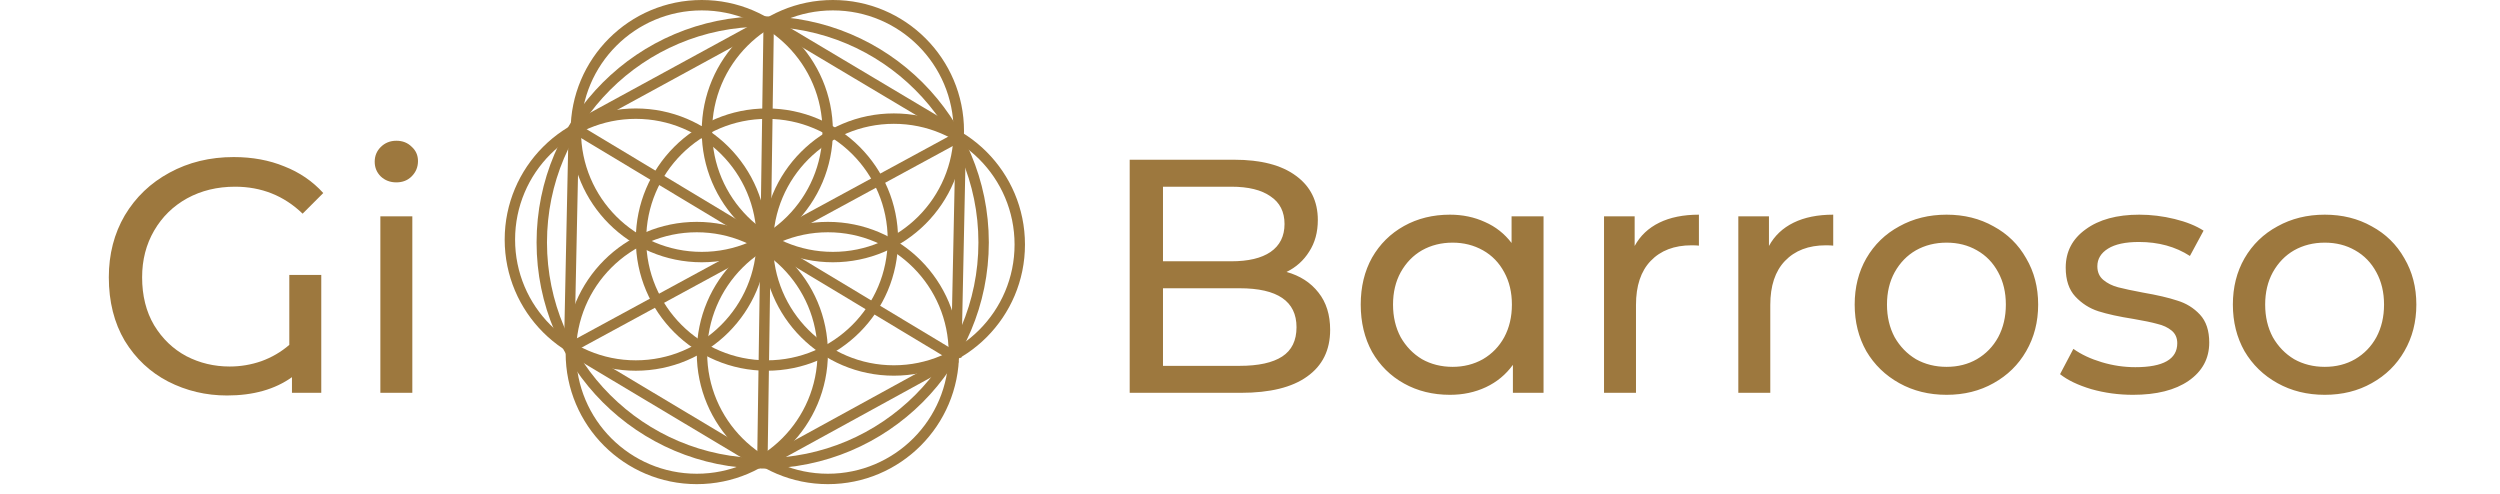 <svg xmlns="http://www.w3.org/2000/svg" width="961" height="190" viewBox="0 0 961 190" fill="none"><circle cx="294.817" cy="92.098" r="48.409" stroke="#9D783E" stroke-width="4"></circle><circle cx="318.251" cy="135.695" r="48.409" stroke="#9D783E" stroke-width="4"></circle><circle cx="293.182" cy="93.188" r="84.921" stroke="#9D783E" stroke-width="4"></circle><circle cx="343.591" cy="94.005" r="48.409" stroke="#9D783E" stroke-width="4"></circle><circle cx="320.158" cy="50.409" r="48.409" stroke="#9D783E" stroke-width="4"></circle><circle cx="267.842" cy="135.695" r="48.409" stroke="#9D783E" stroke-width="4"></circle><circle cx="244.409" cy="92.098" r="48.409" stroke="#9D783E" stroke-width="4"></circle><circle cx="269.749" cy="50.409" r="48.409" stroke="#9D783E" stroke-width="4"></circle><path d="M295.499 8.174L293.046 178.338M295.499 8.174L369.341 52.18M295.499 8.174L220.567 49.046M293.046 178.338L367.569 137.466M293.046 178.338L218.796 133.924M367.569 137.466L369.341 52.18M367.569 137.466L220.567 49.046M369.341 52.18L218.796 133.924M220.567 49.046L218.796 133.924" stroke="#9D783E" stroke-width="4"></path><path d="M111.208 105.688H123.496V151H112.232V144.984C105.661 149.677 97.341 152.024 87.272 152.024C79.165 152.024 71.613 150.232 64.615 146.648C57.703 143.064 52.157 137.859 47.975 131.032C43.88 124.12 41.831 115.971 41.831 106.584C41.831 97.709 43.88 89.773 47.975 82.776C52.157 75.779 57.874 70.317 65.127 66.392C72.466 62.381 80.701 60.376 89.832 60.376C96.999 60.376 103.485 61.571 109.288 63.96C115.176 66.264 120.168 69.677 124.264 74.2L116.328 82.136C109.16 75.224 100.498 71.768 90.344 71.768C83.517 71.768 77.373 73.261 71.912 76.248C66.535 79.235 62.312 83.373 59.239 88.664C56.167 93.955 54.632 99.928 54.632 106.584C54.632 113.667 56.167 119.811 59.239 125.016C62.397 130.221 66.535 134.189 71.656 136.92C76.775 139.565 82.322 140.888 88.296 140.888C92.477 140.888 96.53 140.205 100.456 138.84C104.466 137.389 108.05 135.299 111.208 132.568V105.688ZM146.211 83.16H158.499V151H146.211V83.16ZM152.355 70.104C149.965 70.104 147.96 69.336 146.339 67.8C144.803 66.264 144.035 64.387 144.035 62.168C144.035 59.949 144.803 58.072 146.339 56.536C147.96 54.915 149.965 54.104 152.355 54.104C154.744 54.104 156.707 54.872 158.243 56.408C159.864 57.859 160.675 59.693 160.675 61.912C160.675 64.216 159.864 66.179 158.243 67.8C156.707 69.336 154.744 70.104 152.355 70.104Z" fill="#9D783E"></path><path d="M494.541 104.536C499.746 105.987 503.842 108.632 506.829 112.472C509.815 116.227 511.309 121.005 511.309 126.808C511.309 134.573 508.365 140.547 502.477 144.728C496.674 148.909 488.183 151 477.005 151H434.253V61.4H474.445C484.685 61.4 492.578 63.448 498.125 67.544C503.757 71.64 506.573 77.315 506.573 84.568C506.573 89.261 505.463 93.315 503.245 96.728C501.111 100.141 498.21 102.744 494.541 104.536ZM447.053 71.768V100.44H473.293C479.863 100.44 484.898 99.245 488.396 96.856C491.981 94.381 493.773 90.797 493.773 86.104C493.773 81.411 491.981 77.869 488.396 75.48C484.898 73.005 479.863 71.768 473.293 71.768H447.053ZM476.493 140.632C483.746 140.632 489.207 139.437 492.877 137.048C496.546 134.659 498.381 130.904 498.381 125.784C498.381 115.8 491.085 110.808 476.493 110.808H447.053V140.632H476.493ZM593.336 83.16V151H581.56V140.248C578.829 144.003 575.373 146.861 571.192 148.824C567.01 150.787 562.402 151.768 557.368 151.768C550.797 151.768 544.909 150.317 539.704 147.416C534.498 144.515 530.402 140.461 527.416 135.256C524.514 129.965 523.064 123.907 523.064 117.08C523.064 110.253 524.514 104.237 527.416 99.032C530.402 93.827 534.498 89.773 539.704 86.872C544.909 83.971 550.797 82.52 557.368 82.52C562.232 82.52 566.712 83.459 570.808 85.336C574.904 87.128 578.317 89.816 581.048 93.4V83.16H593.336ZM558.392 141.016C562.658 141.016 566.541 140.035 570.04 138.072C573.538 136.024 576.269 133.208 578.232 129.624C580.194 125.955 581.176 121.773 581.176 117.08C581.176 112.387 580.194 108.248 578.232 104.664C576.269 100.995 573.538 98.179 570.04 96.216C566.541 94.253 562.658 93.272 558.392 93.272C554.04 93.272 550.114 94.253 546.616 96.216C543.202 98.179 540.472 100.995 538.424 104.664C536.461 108.248 535.48 112.387 535.48 117.08C535.48 121.773 536.461 125.955 538.424 129.624C540.472 133.208 543.202 136.024 546.616 138.072C550.114 140.035 554.04 141.016 558.392 141.016ZM628.362 94.552C630.495 90.627 633.652 87.64 637.833 85.592C642.015 83.544 647.092 82.52 653.066 82.52V94.424C652.383 94.339 651.444 94.296 650.25 94.296C643.594 94.296 638.346 96.301 634.506 100.312C630.751 104.237 628.874 109.869 628.874 117.208V151H616.586V83.16H628.362V94.552ZM679.987 94.552C682.12 90.627 685.277 87.64 689.458 85.592C693.64 83.544 698.717 82.52 704.691 82.52V94.424C704.008 94.339 703.069 94.296 701.875 94.296C695.219 94.296 689.971 96.301 686.131 100.312C682.376 104.237 680.499 109.869 680.499 117.208V151H668.211V83.16H679.987V94.552ZM748.267 151.768C741.525 151.768 735.467 150.275 730.091 147.288C724.715 144.301 720.491 140.205 717.419 135C714.432 129.709 712.939 123.736 712.939 117.08C712.939 110.424 714.432 104.493 717.419 99.288C720.491 93.997 724.715 89.901 730.091 87C735.467 84.013 741.525 82.52 748.267 82.52C755.008 82.52 761.024 84.013 766.315 87C771.691 89.901 775.872 93.997 778.859 99.288C781.931 104.493 783.467 110.424 783.467 117.08C783.467 123.736 781.931 129.709 778.859 135C775.872 140.205 771.691 144.301 766.315 147.288C761.024 150.275 755.008 151.768 748.267 151.768ZM748.267 141.016C752.619 141.016 756.501 140.035 759.915 138.072C763.413 136.024 766.144 133.208 768.107 129.624C770.069 125.955 771.051 121.773 771.051 117.08C771.051 112.387 770.069 108.248 768.107 104.664C766.144 100.995 763.413 98.179 759.915 96.216C756.501 94.253 752.619 93.272 748.267 93.272C743.915 93.272 739.989 94.253 736.491 96.216C733.077 98.179 730.347 100.995 728.299 104.664C726.336 108.248 725.355 112.387 725.355 117.08C725.355 121.773 726.336 125.955 728.299 129.624C730.347 133.208 733.077 136.024 736.491 138.072C739.989 140.035 743.915 141.016 748.267 141.016ZM819.917 151.768C814.37 151.768 809.037 151.043 803.917 149.592C798.797 148.056 794.786 146.136 791.885 143.832L797.005 134.104C799.991 136.237 803.618 137.944 807.885 139.224C812.151 140.504 816.461 141.144 820.812 141.144C831.565 141.144 836.941 138.072 836.941 131.928C836.941 129.88 836.215 128.259 834.765 127.064C833.314 125.869 831.479 125.016 829.261 124.504C827.127 123.907 824.055 123.267 820.045 122.584C814.583 121.731 810.103 120.749 806.605 119.64C803.191 118.531 800.247 116.653 797.773 114.008C795.298 111.363 794.061 107.651 794.061 102.872C794.061 96.728 796.621 91.821 801.741 88.152C806.861 84.397 813.73 82.52 822.349 82.52C826.871 82.52 831.394 83.075 835.917 84.184C840.439 85.293 844.151 86.787 847.053 88.664L841.805 98.392C836.258 94.808 829.73 93.016 822.221 93.016C817.015 93.016 813.047 93.869 810.317 95.576C807.586 97.283 806.221 99.544 806.221 102.36C806.221 104.579 806.989 106.328 808.525 107.608C810.061 108.888 811.938 109.827 814.157 110.424C816.461 111.021 819.661 111.704 823.757 112.472C829.218 113.411 833.613 114.435 836.941 115.544C840.354 116.568 843.255 118.36 845.645 120.92C848.034 123.48 849.229 127.064 849.229 131.672C849.229 137.816 846.583 142.723 841.293 146.392C836.087 149.976 828.962 151.768 819.917 151.768ZM893.642 151.768C886.9 151.768 880.842 150.275 875.466 147.288C870.09 144.301 865.866 140.205 862.794 135C859.807 129.709 858.314 123.736 858.314 117.08C858.314 110.424 859.807 104.493 862.794 99.288C865.866 93.997 870.09 89.901 875.466 87C880.842 84.013 886.9 82.52 893.642 82.52C900.383 82.52 906.399 84.013 911.69 87C917.066 89.901 921.247 93.997 924.234 99.288C927.306 104.493 928.842 110.424 928.842 117.08C928.842 123.736 927.306 129.709 924.234 135C921.247 140.205 917.066 144.301 911.69 147.288C906.399 150.275 900.383 151.768 893.642 151.768ZM893.642 141.016C897.994 141.016 901.876 140.035 905.29 138.072C908.788 136.024 911.519 133.208 913.482 129.624C915.444 125.955 916.426 121.773 916.426 117.08C916.426 112.387 915.444 108.248 913.482 104.664C911.519 100.995 908.788 98.179 905.29 96.216C901.876 94.253 897.994 93.272 893.642 93.272C889.29 93.272 885.364 94.253 881.866 96.216C878.452 98.179 875.722 100.995 873.674 104.664C871.711 108.248 870.73 112.387 870.73 117.08C870.73 121.773 871.711 125.955 873.674 129.624C875.722 133.208 878.452 136.024 881.866 138.072C885.364 140.035 889.29 141.016 893.642 141.016Z" fill="#9D783E"></path></svg>